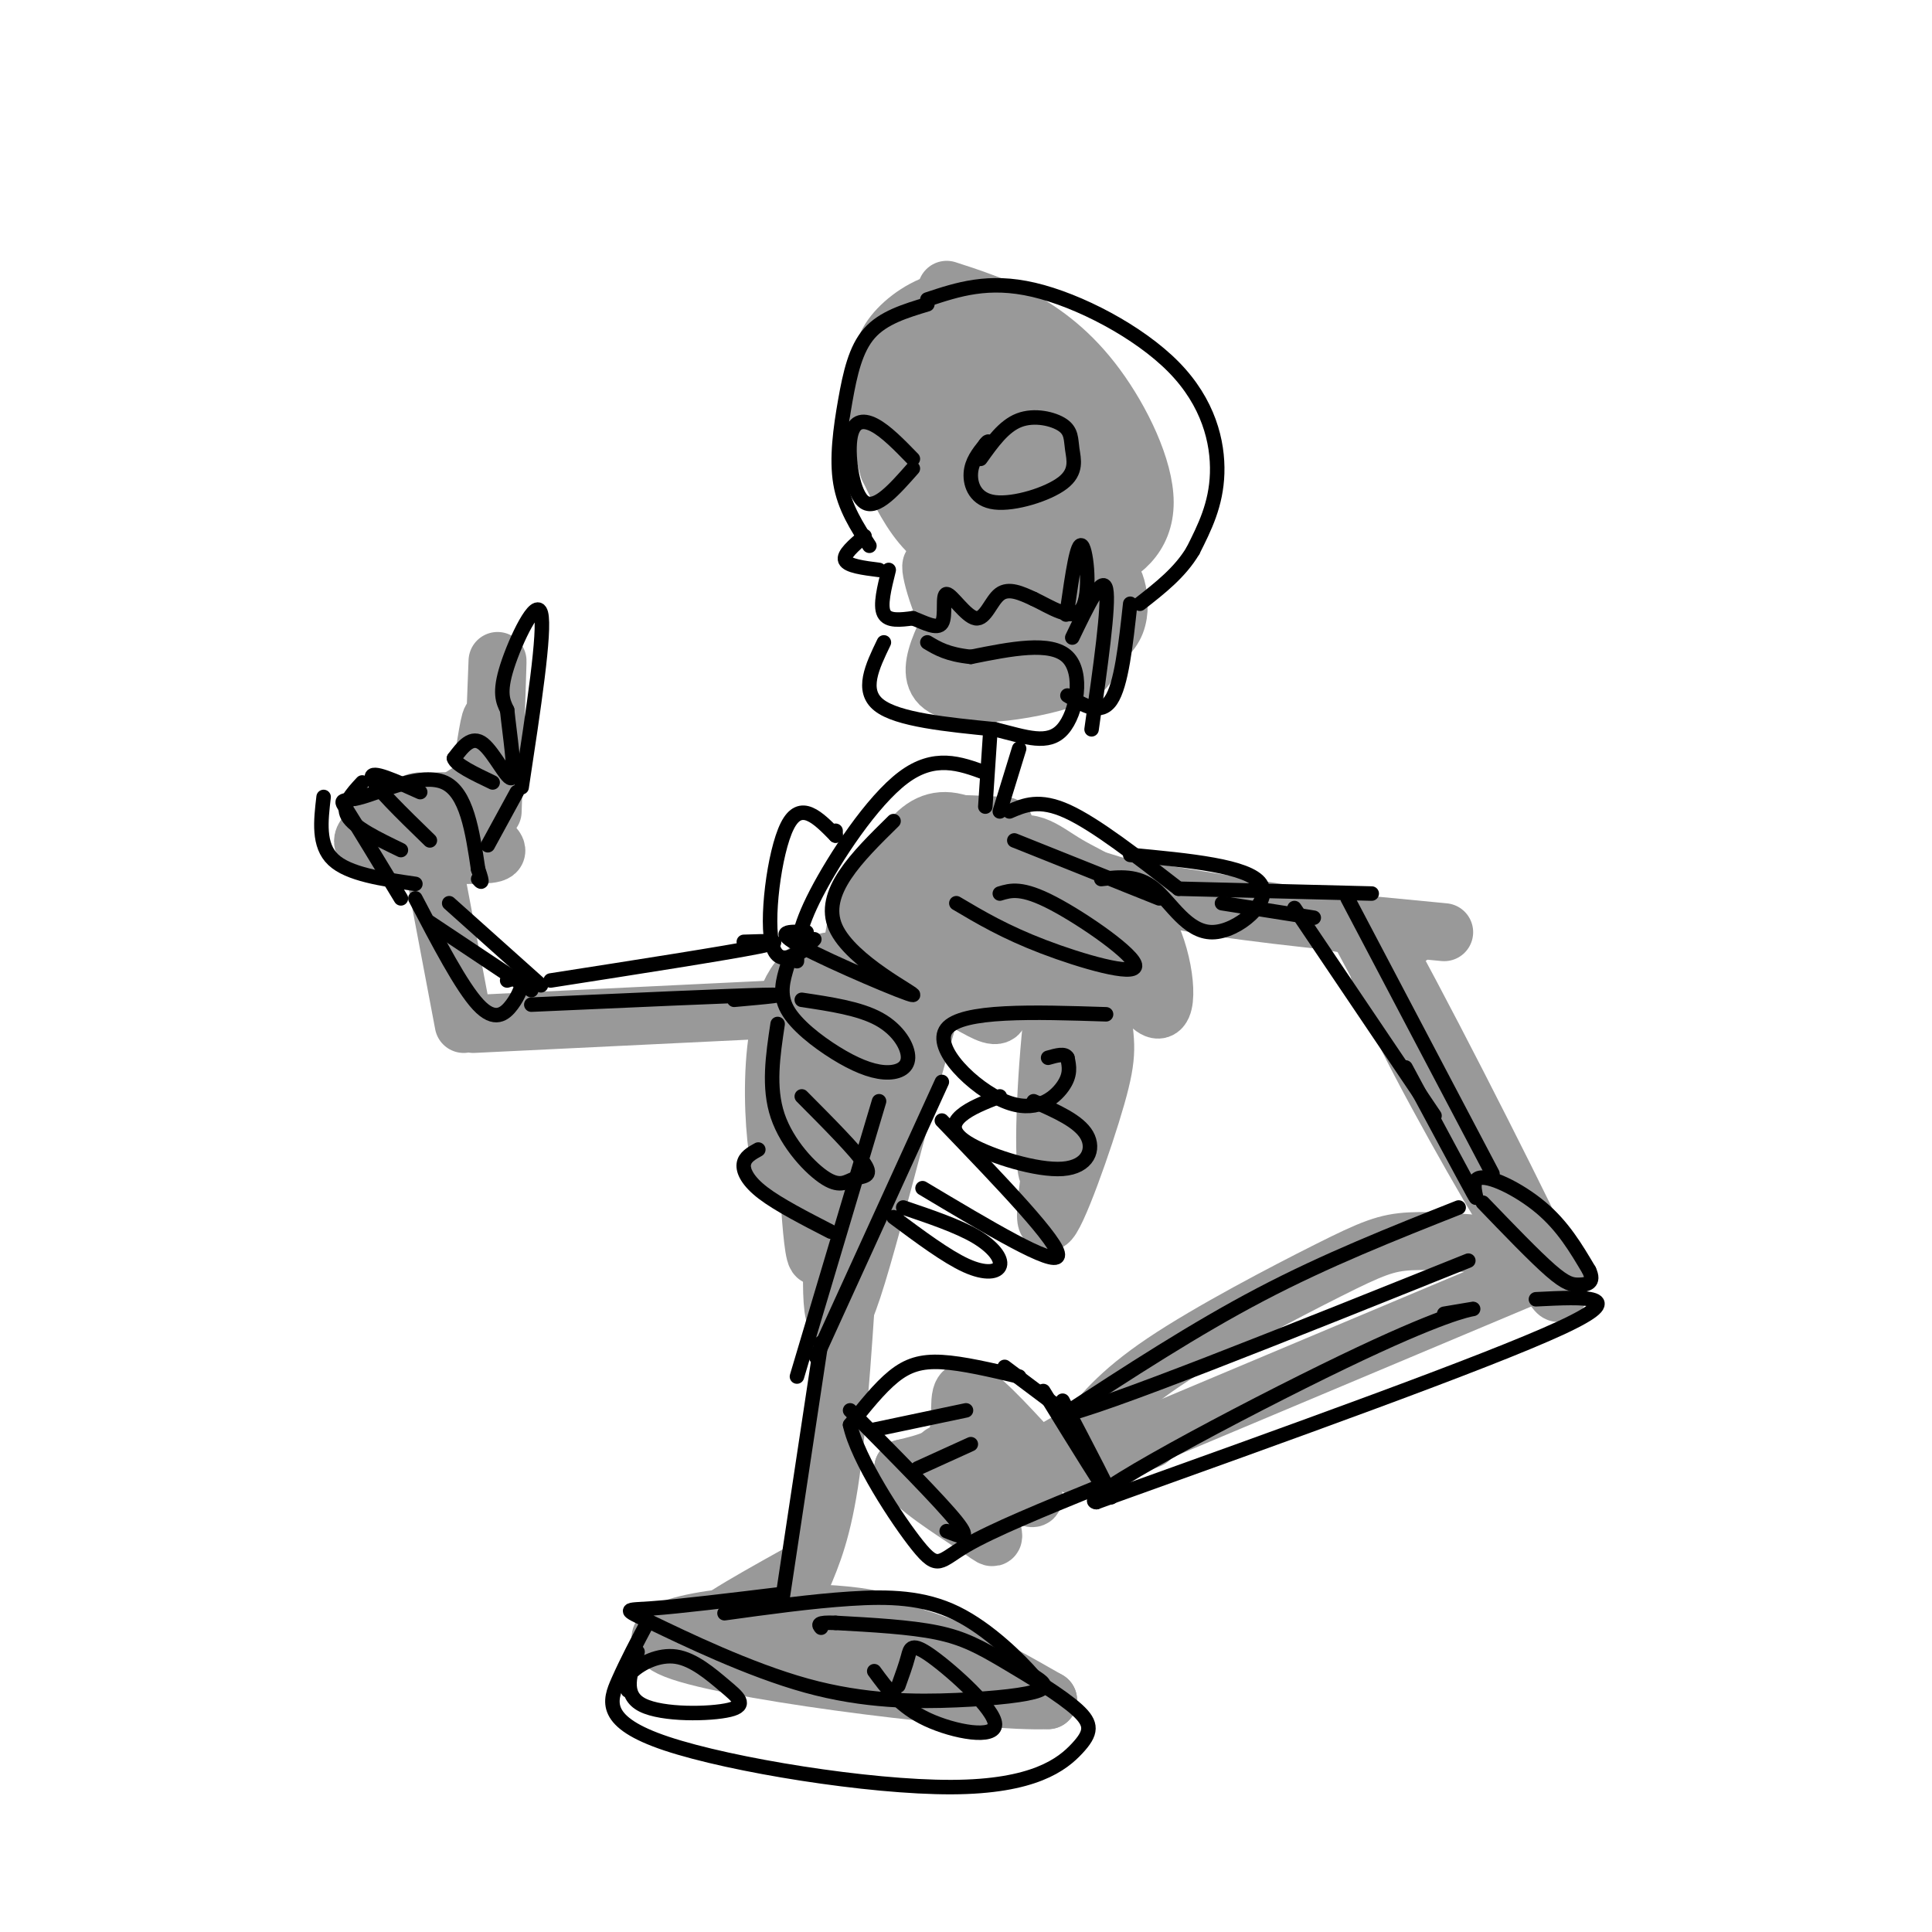 <svg viewBox='0 0 400 400' version='1.1' xmlns='http://www.w3.org/2000/svg' xmlns:xlink='http://www.w3.org/1999/xlink'><g fill='none' stroke='rgb(153,153,153)' stroke-width='12' stroke-linecap='round' stroke-linejoin='round'><path d='M196,60c4.884,1.576 9.768,3.151 15,6c5.232,2.849 10.810,6.971 16,14c5.190,7.029 9.990,16.963 10,24c0.010,7.037 -4.771,11.175 -11,13c-6.229,1.825 -13.908,1.338 -20,0c-6.092,-1.338 -10.598,-3.525 -14,-7c-3.402,-3.475 -5.701,-8.237 -8,-13'/><path d='M184,97c-1.788,-5.530 -2.257,-12.856 -2,-18c0.257,-5.144 1.239,-8.107 4,-11c2.761,-2.893 7.300,-5.716 12,-6c4.700,-0.284 9.562,1.971 13,4c3.438,2.029 5.451,3.831 10,10c4.549,6.169 11.633,16.706 11,24c-0.633,7.294 -8.985,11.344 -16,13c-7.015,1.656 -12.695,0.918 -18,-2c-5.305,-2.918 -10.236,-8.016 -13,-13c-2.764,-4.984 -3.361,-9.852 -3,-13c0.361,-3.148 1.681,-4.574 3,-6'/><path d='M185,79c3.278,-3.497 9.974,-9.241 17,-10c7.026,-0.759 14.383,3.466 18,7c3.617,3.534 3.494,6.378 4,10c0.506,3.622 1.641,8.021 -1,12c-2.641,3.979 -9.059,7.536 -14,9c-4.941,1.464 -8.406,0.835 -11,0c-2.594,-0.835 -4.318,-1.876 -6,-6c-1.682,-4.124 -3.322,-11.332 -3,-16c0.322,-4.668 2.606,-6.798 5,-9c2.394,-2.202 4.900,-4.477 10,-4c5.100,0.477 12.796,3.705 17,11c4.204,7.295 4.915,18.656 3,25c-1.915,6.344 -6.458,7.672 -11,9'/><path d='M213,117c-4.627,1.021 -10.695,-0.927 -15,-5c-4.305,-4.073 -6.849,-10.270 -8,-17c-1.151,-6.730 -0.910,-13.994 1,-19c1.910,-5.006 5.488,-7.756 10,-8c4.512,-0.244 9.958,2.016 14,5c4.042,2.984 6.681,6.690 8,12c1.319,5.310 1.319,12.224 1,16c-0.319,3.776 -0.956,4.415 -3,6c-2.044,1.585 -5.493,4.117 -10,4c-4.507,-0.117 -10.071,-2.883 -13,-5c-2.929,-2.117 -3.223,-3.584 -3,-8c0.223,-4.416 0.963,-11.780 3,-16c2.037,-4.220 5.372,-5.297 8,-6c2.628,-0.703 4.550,-1.034 7,0c2.450,1.034 5.429,3.432 7,8c1.571,4.568 1.735,11.305 0,15c-1.735,3.695 -5.367,4.347 -9,5'/><path d='M211,104c-3.162,-0.303 -6.566,-3.562 -9,-7c-2.434,-3.438 -3.896,-7.055 -2,-11c1.896,-3.945 7.152,-8.218 11,-6c3.848,2.218 6.288,10.926 6,16c-0.288,5.074 -3.303,6.514 -6,6c-2.697,-0.514 -5.076,-2.982 -6,-6c-0.924,-3.018 -0.392,-6.586 1,-9c1.392,-2.414 3.644,-3.674 6,-3c2.356,0.674 4.814,3.281 6,7c1.186,3.719 1.098,8.549 -1,11c-2.098,2.451 -6.206,2.521 -9,2c-2.794,-0.521 -4.275,-1.635 -6,-5c-1.725,-3.365 -3.695,-8.983 -3,-12c0.695,-3.017 4.056,-3.433 6,-3c1.944,0.433 2.472,1.717 3,3'/><path d='M208,87c0.833,3.500 1.417,10.750 2,18'/><path d='M198,107c2.226,4.060 4.452,8.119 2,15c-2.452,6.881 -9.583,16.583 -5,20c4.583,3.417 20.881,0.548 27,-2c6.119,-2.548 2.060,-4.774 -2,-7'/><path d='M220,133c-0.862,-4.671 -2.016,-12.849 -3,-12c-0.984,0.849 -1.797,10.725 -5,15c-3.203,4.275 -8.797,2.950 -13,-3c-4.203,-5.950 -7.016,-16.525 -6,-16c1.016,0.525 5.862,12.150 9,17c3.138,4.850 4.569,2.925 6,1'/><path d='M208,135c3.233,-5.289 8.316,-19.013 12,-18c3.684,1.013 5.971,16.763 7,18c1.029,1.237 0.802,-12.040 2,-15c1.198,-2.960 3.823,4.395 2,9c-1.823,4.605 -8.092,6.458 -12,7c-3.908,0.542 -5.454,-0.229 -7,-1'/><path d='M212,135c-3.762,-6.119 -9.667,-20.917 -11,-21c-1.333,-0.083 1.905,14.548 5,19c3.095,4.452 6.048,-1.274 9,-7'/><path d='M208,171c-6.685,-0.357 -13.369,-0.714 -15,0c-1.631,0.714 1.792,2.500 -1,13c-2.792,10.500 -11.798,29.714 -16,42c-4.202,12.286 -3.601,17.643 -3,23'/><path d='M173,249c-0.905,11.917 -1.667,30.208 2,22c3.667,-8.208 11.762,-42.917 18,-63c6.238,-20.083 10.619,-25.542 15,-31'/><path d='M208,177c4.384,-4.726 7.845,-1.040 13,2c5.155,3.040 12.003,5.434 16,12c3.997,6.566 5.142,17.305 3,18c-2.142,0.695 -7.571,-8.652 -13,-18'/><path d='M227,191c-9.297,-8.535 -26.041,-20.872 -25,-17c1.041,3.872 19.867,23.955 22,29c2.133,5.045 -12.428,-4.947 -19,-9c-6.572,-4.053 -5.154,-2.168 -3,2c2.154,4.168 5.044,10.619 5,13c-0.044,2.381 -3.022,0.690 -6,-1'/><path d='M201,208c-8.548,-4.274 -26.917,-14.458 -35,-6c-8.083,8.458 -5.881,35.560 -4,41c1.881,5.440 3.440,-10.780 5,-27'/><path d='M167,216c0.585,-5.411 -0.452,-5.440 3,-10c3.452,-4.560 11.394,-13.652 11,-12c-0.394,1.652 -9.124,14.047 -13,18c-3.876,3.953 -2.898,-0.537 -2,10c0.898,10.537 1.715,36.100 3,38c1.285,1.900 3.038,-19.864 5,-32c1.962,-12.136 4.134,-14.645 10,-21c5.866,-6.355 15.425,-16.557 21,-21c5.575,-4.443 7.164,-3.127 9,-1c1.836,2.127 3.918,5.063 6,8'/><path d='M220,193c1.679,5.251 2.876,14.378 2,26c-0.876,11.622 -3.825,25.740 -5,24c-1.175,-1.740 -0.575,-19.339 1,-33c1.575,-13.661 4.127,-23.384 6,-22c1.873,1.384 3.069,13.876 4,21c0.931,7.124 1.597,8.879 -1,18c-2.597,9.121 -8.456,25.606 -10,26c-1.544,0.394 1.228,-15.303 4,-31'/><path d='M221,222c0.822,-10.574 0.878,-21.509 -4,-32c-4.878,-10.491 -14.688,-20.537 -22,-20c-7.312,0.537 -12.125,11.658 -16,30c-3.875,18.342 -6.812,43.904 -7,41c-0.188,-2.904 2.372,-34.273 5,-48c2.628,-13.727 5.323,-9.811 8,-9c2.677,0.811 5.336,-1.483 7,0c1.664,1.483 2.332,6.741 3,12'/><path d='M195,196c0.167,2.500 -0.917,2.750 -2,3'/><path d='M218,179c7.750,2.833 15.500,5.667 29,8c13.500,2.333 32.750,4.167 52,6'/><path d='M240,185c20.250,3.250 40.500,6.500 48,8c7.500,1.500 2.250,1.250 -3,1'/><path d='M281,192c15.822,29.622 31.644,59.244 32,61c0.356,1.756 -14.756,-24.356 -22,-39c-7.244,-14.644 -6.622,-17.822 -6,-21'/><path d='M285,193c6.756,11.444 26.644,50.556 34,66c7.356,15.444 2.178,7.222 -3,-1'/><path d='M317,264c0.000,0.000 -88.000,37.000 -88,37'/><path d='M229,301c-13.167,5.667 -2.083,1.333 9,-3'/><path d='M311,258c-7.018,-0.631 -14.036,-1.262 -19,-1c-4.964,0.262 -7.875,1.417 -17,6c-9.125,4.583 -24.464,12.595 -34,19c-9.536,6.405 -13.268,11.202 -17,16'/><path d='M224,298c-4.000,3.167 -5.500,3.083 -7,3'/><path d='M217,301c0.200,-0.333 4.200,-2.667 5,-3c0.800,-0.333 -1.600,1.333 -4,3'/><path d='M214,301c-5.933,-6.467 -11.867,-12.933 -14,-13c-2.133,-0.067 -0.467,6.267 -2,10c-1.533,3.733 -6.267,4.867 -11,6'/><path d='M187,304c1.462,3.432 10.618,9.014 15,12c4.382,2.986 3.989,3.378 3,-1c-0.989,-4.378 -2.574,-13.525 0,-14c2.574,-0.475 9.307,7.721 9,9c-0.307,1.279 -7.653,-4.361 -15,-10'/><path d='M199,300c-1.622,0.267 1.822,5.933 2,7c0.178,1.067 -2.911,-2.467 -6,-6'/><path d='M160,209c0.000,0.000 -62.000,3.000 -62,3'/><path d='M96,212c0.000,0.000 -7.000,-37.000 -7,-37'/><path d='M83,172c0.707,-3.351 1.414,-6.701 5,-6c3.586,0.701 10.052,5.454 13,8c2.948,2.546 2.380,2.887 -3,3c-5.380,0.113 -15.570,-0.001 -20,-1c-4.430,-0.999 -3.100,-2.883 0,-5c3.100,-2.117 7.969,-4.468 12,-5c4.031,-0.532 7.225,0.754 9,2c1.775,1.246 2.132,2.451 1,4c-1.132,1.549 -3.752,3.443 -7,4c-3.248,0.557 -7.124,-0.221 -11,-1'/><path d='M82,175c0.667,-2.000 7.833,-6.500 15,-11'/><path d='M102,168c0.548,-16.476 1.095,-32.952 1,-31c-0.095,1.952 -0.833,22.333 -1,26c-0.167,3.667 0.238,-9.381 0,-13c-0.238,-3.619 -1.119,2.190 -2,8'/><path d='M176,256c-1.167,18.583 -2.333,37.167 -4,49c-1.667,11.833 -3.833,16.917 -6,22'/><path d='M165,326c-10.844,6.044 -21.689,12.089 -19,13c2.689,0.911 18.911,-3.311 33,-2c14.089,1.311 26.044,8.156 38,15'/><path d='M217,352c-12.368,0.608 -62.289,-5.373 -76,-10c-13.711,-4.627 8.789,-7.900 24,-8c15.211,-0.100 23.134,2.973 22,4c-1.134,1.027 -11.324,0.008 -15,0c-3.676,-0.008 -0.838,0.996 2,2'/></g>
<g fill='none' stroke='rgb(0,0,0)' stroke-width='3' stroke-linecap='round' stroke-linejoin='round'><path d='M192,63c-4.571,1.381 -9.143,2.762 -12,6c-2.857,3.238 -4.000,8.333 -5,14c-1.000,5.667 -1.857,11.905 -1,17c0.857,5.095 3.429,9.048 6,13'/><path d='M179,111c-2.250,1.917 -4.500,3.833 -4,5c0.500,1.167 3.750,1.583 7,2'/><path d='M184,118c-0.917,3.667 -1.833,7.333 -1,9c0.833,1.667 3.417,1.333 6,1'/><path d='M189,128c2.309,0.849 5.080,2.471 6,1c0.920,-1.471 -0.011,-6.033 1,-6c1.011,0.033 3.965,4.663 6,5c2.035,0.337 3.153,-3.618 5,-5c1.847,-1.382 4.424,-0.191 7,1'/><path d='M214,124c3.310,1.536 8.083,4.875 10,2c1.917,-2.875 0.976,-11.964 0,-13c-0.976,-1.036 -1.988,5.982 -3,13'/><path d='M221,126c-0.500,2.167 -0.250,1.083 0,0'/><path d='M183,133c-2.417,5.000 -4.833,10.000 -1,13c3.833,3.000 13.917,4.000 24,5'/><path d='M206,151c6.583,1.667 11.042,3.333 14,0c2.958,-3.333 4.417,-11.667 1,-15c-3.417,-3.333 -11.708,-1.667 -20,0'/><path d='M201,136c-4.833,-0.500 -6.917,-1.750 -9,-3'/><path d='M226,151c1.833,-12.917 3.667,-25.833 3,-29c-0.667,-3.167 -3.833,3.417 -7,10'/><path d='M203,95c2.412,-3.388 4.823,-6.776 8,-8c3.177,-1.224 7.118,-0.283 9,1c1.882,1.283 1.703,2.907 2,5c0.297,2.093 1.069,4.654 -2,7c-3.069,2.346 -9.980,4.478 -14,4c-4.020,-0.478 -5.149,-3.565 -5,-6c0.149,-2.435 1.574,-4.217 3,-6'/><path d='M204,92c0.667,-1.000 0.833,-0.500 1,0'/><path d='M189,95c-2.786,-2.869 -5.571,-5.738 -8,-7c-2.429,-1.262 -4.500,-0.917 -5,3c-0.500,3.917 0.571,11.405 3,13c2.429,1.595 6.214,-2.702 10,-7'/><path d='M192,62c6.315,-2.095 12.631,-4.190 22,-2c9.369,2.190 21.792,8.667 29,16c7.208,7.333 9.202,15.524 9,22c-0.202,6.476 -2.601,11.238 -5,16'/><path d='M247,114c-2.667,4.500 -6.833,7.750 -11,11'/><path d='M234,125c-0.917,8.417 -1.833,16.833 -4,20c-2.167,3.167 -5.583,1.083 -9,-1'/><path d='M205,152c0.000,0.000 -1.000,15.000 -1,15'/><path d='M207,168c0.000,0.000 4.000,-13.000 4,-13'/><path d='M204,160c-5.267,-1.933 -10.533,-3.867 -17,1c-6.467,4.867 -14.133,16.533 -18,24c-3.867,7.467 -3.933,10.733 -4,14'/><path d='M185,170c-7.571,7.435 -15.143,14.869 -12,22c3.143,7.131 17.000,13.958 16,14c-1.000,0.042 -16.857,-6.702 -23,-10c-6.143,-3.298 -2.571,-3.149 1,-3'/><path d='M163,200c-0.876,2.915 -1.751,5.830 0,9c1.751,3.170 6.129,6.595 10,9c3.871,2.405 7.233,3.789 10,4c2.767,0.211 4.937,-0.751 5,-3c0.063,-2.249 -1.982,-5.785 -6,-8c-4.018,-2.215 -10.009,-3.107 -16,-4'/><path d='M161,212c-0.987,6.560 -1.974,13.120 0,19c1.974,5.880 6.911,11.081 10,13c3.089,1.919 4.332,0.555 6,0c1.668,-0.555 3.762,-0.301 2,-3c-1.762,-2.699 -7.381,-8.349 -13,-14'/><path d='M229,210c-14.952,-0.482 -29.905,-0.964 -33,3c-3.095,3.964 5.667,12.375 12,15c6.333,2.625 10.238,-0.536 12,-3c1.762,-2.464 1.381,-4.232 1,-6'/><path d='M221,219c-0.500,-1.000 -2.250,-0.500 -4,0'/><path d='M207,227c-3.089,1.207 -6.179,2.415 -8,4c-1.821,1.585 -2.375,3.549 2,6c4.375,2.451 13.678,5.391 19,5c5.322,-0.391 6.663,-4.112 5,-7c-1.663,-2.888 -6.332,-4.944 -11,-7'/><path d='M209,168c3.083,-1.333 6.167,-2.667 12,0c5.833,2.667 14.417,9.333 23,16'/><path d='M240,186c0.000,0.000 -30.000,-12.000 -30,-12'/><path d='M234,177c12.250,1.149 24.500,2.298 27,6c2.500,3.702 -4.750,9.958 -10,10c-5.250,0.042 -8.500,-6.131 -12,-9c-3.500,-2.869 -7.250,-2.435 -11,-2'/><path d='M244,184c0.000,0.000 40.000,1.000 40,1'/><path d='M253,187c0.000,0.000 19.000,3.000 19,3'/><path d='M268,188c0.000,0.000 29.000,43.000 29,43'/><path d='M279,186c0.000,0.000 30.000,57.000 30,57'/><path d='M291,221c6.131,11.429 12.262,22.857 14,26c1.738,3.143 -0.917,-2.000 1,-3c1.917,-1.000 8.405,2.143 13,6c4.595,3.857 7.298,8.429 10,13'/><path d='M329,263c1.286,2.702 -0.500,2.958 -2,3c-1.500,0.042 -2.714,-0.131 -6,-3c-3.286,-2.869 -8.643,-8.435 -14,-14'/><path d='M302,250c-13.667,5.417 -27.333,10.833 -41,18c-13.667,7.167 -27.333,16.083 -41,25'/><path d='M220,293c7.167,-1.167 45.583,-16.583 84,-32'/><path d='M318,269c10.083,-0.500 20.167,-1.000 5,6c-15.167,7.000 -55.583,21.500 -96,36'/><path d='M227,311c-5.000,-0.321 30.500,-19.125 51,-29c20.500,-9.875 26.000,-10.821 27,-11c1.000,-0.179 -2.500,0.411 -6,1'/><path d='M220,290c5.333,10.167 10.667,20.333 10,20c-0.667,-0.333 -7.333,-11.167 -14,-22'/><path d='M220,292c0.000,0.000 -12.000,-9.000 -12,-9'/><path d='M211,285c-5.844,-1.378 -11.689,-2.756 -16,-3c-4.311,-0.244 -7.089,0.644 -10,3c-2.911,2.356 -5.956,6.178 -9,10'/><path d='M176,295c1.500,7.060 9.750,19.708 14,25c4.250,5.292 4.500,3.226 10,0c5.500,-3.226 16.250,-7.613 27,-12'/><path d='M176,292c9.333,9.417 18.667,18.833 22,23c3.333,4.167 0.667,3.083 -2,2'/><path d='M181,296c0.000,0.000 19.000,-4.000 19,-4'/><path d='M190,304c0.000,0.000 11.000,-5.000 11,-5'/><path d='M195,224c0.000,0.000 -26.000,57.000 -26,57'/><path d='M182,228c0.000,0.000 -17.000,57.000 -17,57'/><path d='M195,232c12.333,12.833 24.667,25.667 24,28c-0.667,2.333 -14.333,-5.833 -28,-14'/><path d='M185,252c5.488,4.083 10.976,8.167 15,10c4.024,1.833 6.583,1.417 7,0c0.417,-1.417 -1.310,-3.833 -5,-6c-3.690,-2.167 -9.345,-4.083 -15,-6'/><path d='M157,238c-1.400,0.778 -2.800,1.556 -3,3c-0.200,1.444 0.800,3.556 4,6c3.200,2.444 8.600,5.222 14,8'/><path d='M207,185c2.268,-0.690 4.536,-1.381 11,2c6.464,3.381 17.125,10.833 17,13c-0.125,2.167 -11.036,-0.952 -19,-4c-7.964,-3.048 -12.982,-6.024 -18,-9'/><path d='M173,173c0.000,0.000 0.000,-1.000 0,-1'/><path d='M173,173c-3.637,-3.714 -7.274,-7.429 -10,-2c-2.726,5.429 -4.542,20.000 -3,25c1.542,5.000 6.440,0.429 8,-1c1.560,-1.429 -0.220,0.286 -2,2'/><path d='M154,195c4.833,-0.167 9.667,-0.333 3,1c-6.667,1.333 -24.833,4.167 -43,7'/><path d='M110,208c20.500,-0.917 41.000,-1.833 48,-2c7.000,-0.167 0.500,0.417 -6,1'/><path d='M112,204c0.000,0.000 -19.000,-17.000 -19,-17'/><path d='M89,191c0.000,0.000 21.000,14.000 21,14'/><path d='M86,186c4.780,9.149 9.560,18.298 13,22c3.440,3.702 5.542,1.958 7,0c1.458,-1.958 2.274,-4.131 2,-5c-0.274,-0.869 -1.637,-0.435 -3,0'/><path d='M83,186c-4.524,-7.464 -9.048,-14.929 -11,-18c-1.952,-3.071 -1.333,-1.750 3,-3c4.333,-1.250 12.381,-5.071 17,-3c4.619,2.071 5.810,10.036 7,18'/><path d='M99,180c1.167,3.333 0.583,2.667 0,2'/><path d='M101,175c0.000,0.000 6.000,-11.000 6,-11'/><path d='M108,163c2.467,-16.222 4.933,-32.444 4,-36c-0.933,-3.556 -5.267,5.556 -7,11c-1.733,5.444 -0.867,7.222 0,9'/><path d='M105,147c0.512,5.012 1.792,13.042 1,14c-0.792,0.958 -3.655,-5.155 -6,-7c-2.345,-1.845 -4.173,0.577 -6,3'/><path d='M94,157c0.333,1.333 4.167,3.167 8,5'/><path d='M87,164c-5.167,-2.333 -10.333,-4.667 -10,-3c0.333,1.667 6.167,7.333 12,13'/><path d='M75,162c-2.167,2.333 -4.333,4.667 -3,7c1.333,2.333 6.167,4.667 11,7'/><path d='M67,165c-0.583,5.000 -1.167,10.000 2,13c3.167,3.000 10.083,4.000 17,5'/><path d='M170,278c0.000,0.000 -8.000,53.000 -8,53'/><path d='M162,330c-10.656,1.295 -21.311,2.591 -27,3c-5.689,0.409 -6.411,-0.067 0,3c6.411,3.067 19.956,9.678 32,13c12.044,3.322 22.589,3.356 31,3c8.411,-0.356 14.689,-1.102 17,-2c2.311,-0.898 0.656,-1.949 -1,-3'/><path d='M214,347c-2.774,-3.190 -9.208,-9.667 -16,-13c-6.792,-3.333 -13.940,-3.524 -22,-3c-8.060,0.524 -17.030,1.762 -26,3'/><path d='M134,336c-2.082,3.925 -4.164,7.851 -6,12c-1.836,4.149 -3.425,8.523 10,13c13.425,4.477 41.863,9.057 59,9c17.137,-0.057 22.973,-4.750 26,-8c3.027,-3.250 3.244,-5.057 0,-8c-3.244,-2.943 -9.950,-7.023 -15,-10c-5.050,-2.977 -8.443,-4.851 -14,-6c-5.557,-1.149 -13.279,-1.575 -21,-2'/><path d='M173,336c-4.000,-0.167 -3.500,0.417 -3,1'/><path d='M186,349c0.767,-2.120 1.534,-4.239 2,-6c0.466,-1.761 0.630,-3.163 5,0c4.370,3.163 12.946,10.890 13,14c0.054,3.110 -8.413,1.603 -14,-1c-5.587,-2.603 -8.293,-6.301 -11,-10'/><path d='M130,350c-0.339,-1.207 -0.679,-2.414 1,-4c1.679,-1.586 5.375,-3.552 9,-3c3.625,0.552 7.178,3.622 10,6c2.822,2.378 4.914,4.063 1,5c-3.914,0.937 -13.832,1.125 -18,-1c-4.168,-2.125 -2.584,-6.562 -1,-11'/></g>
</svg>